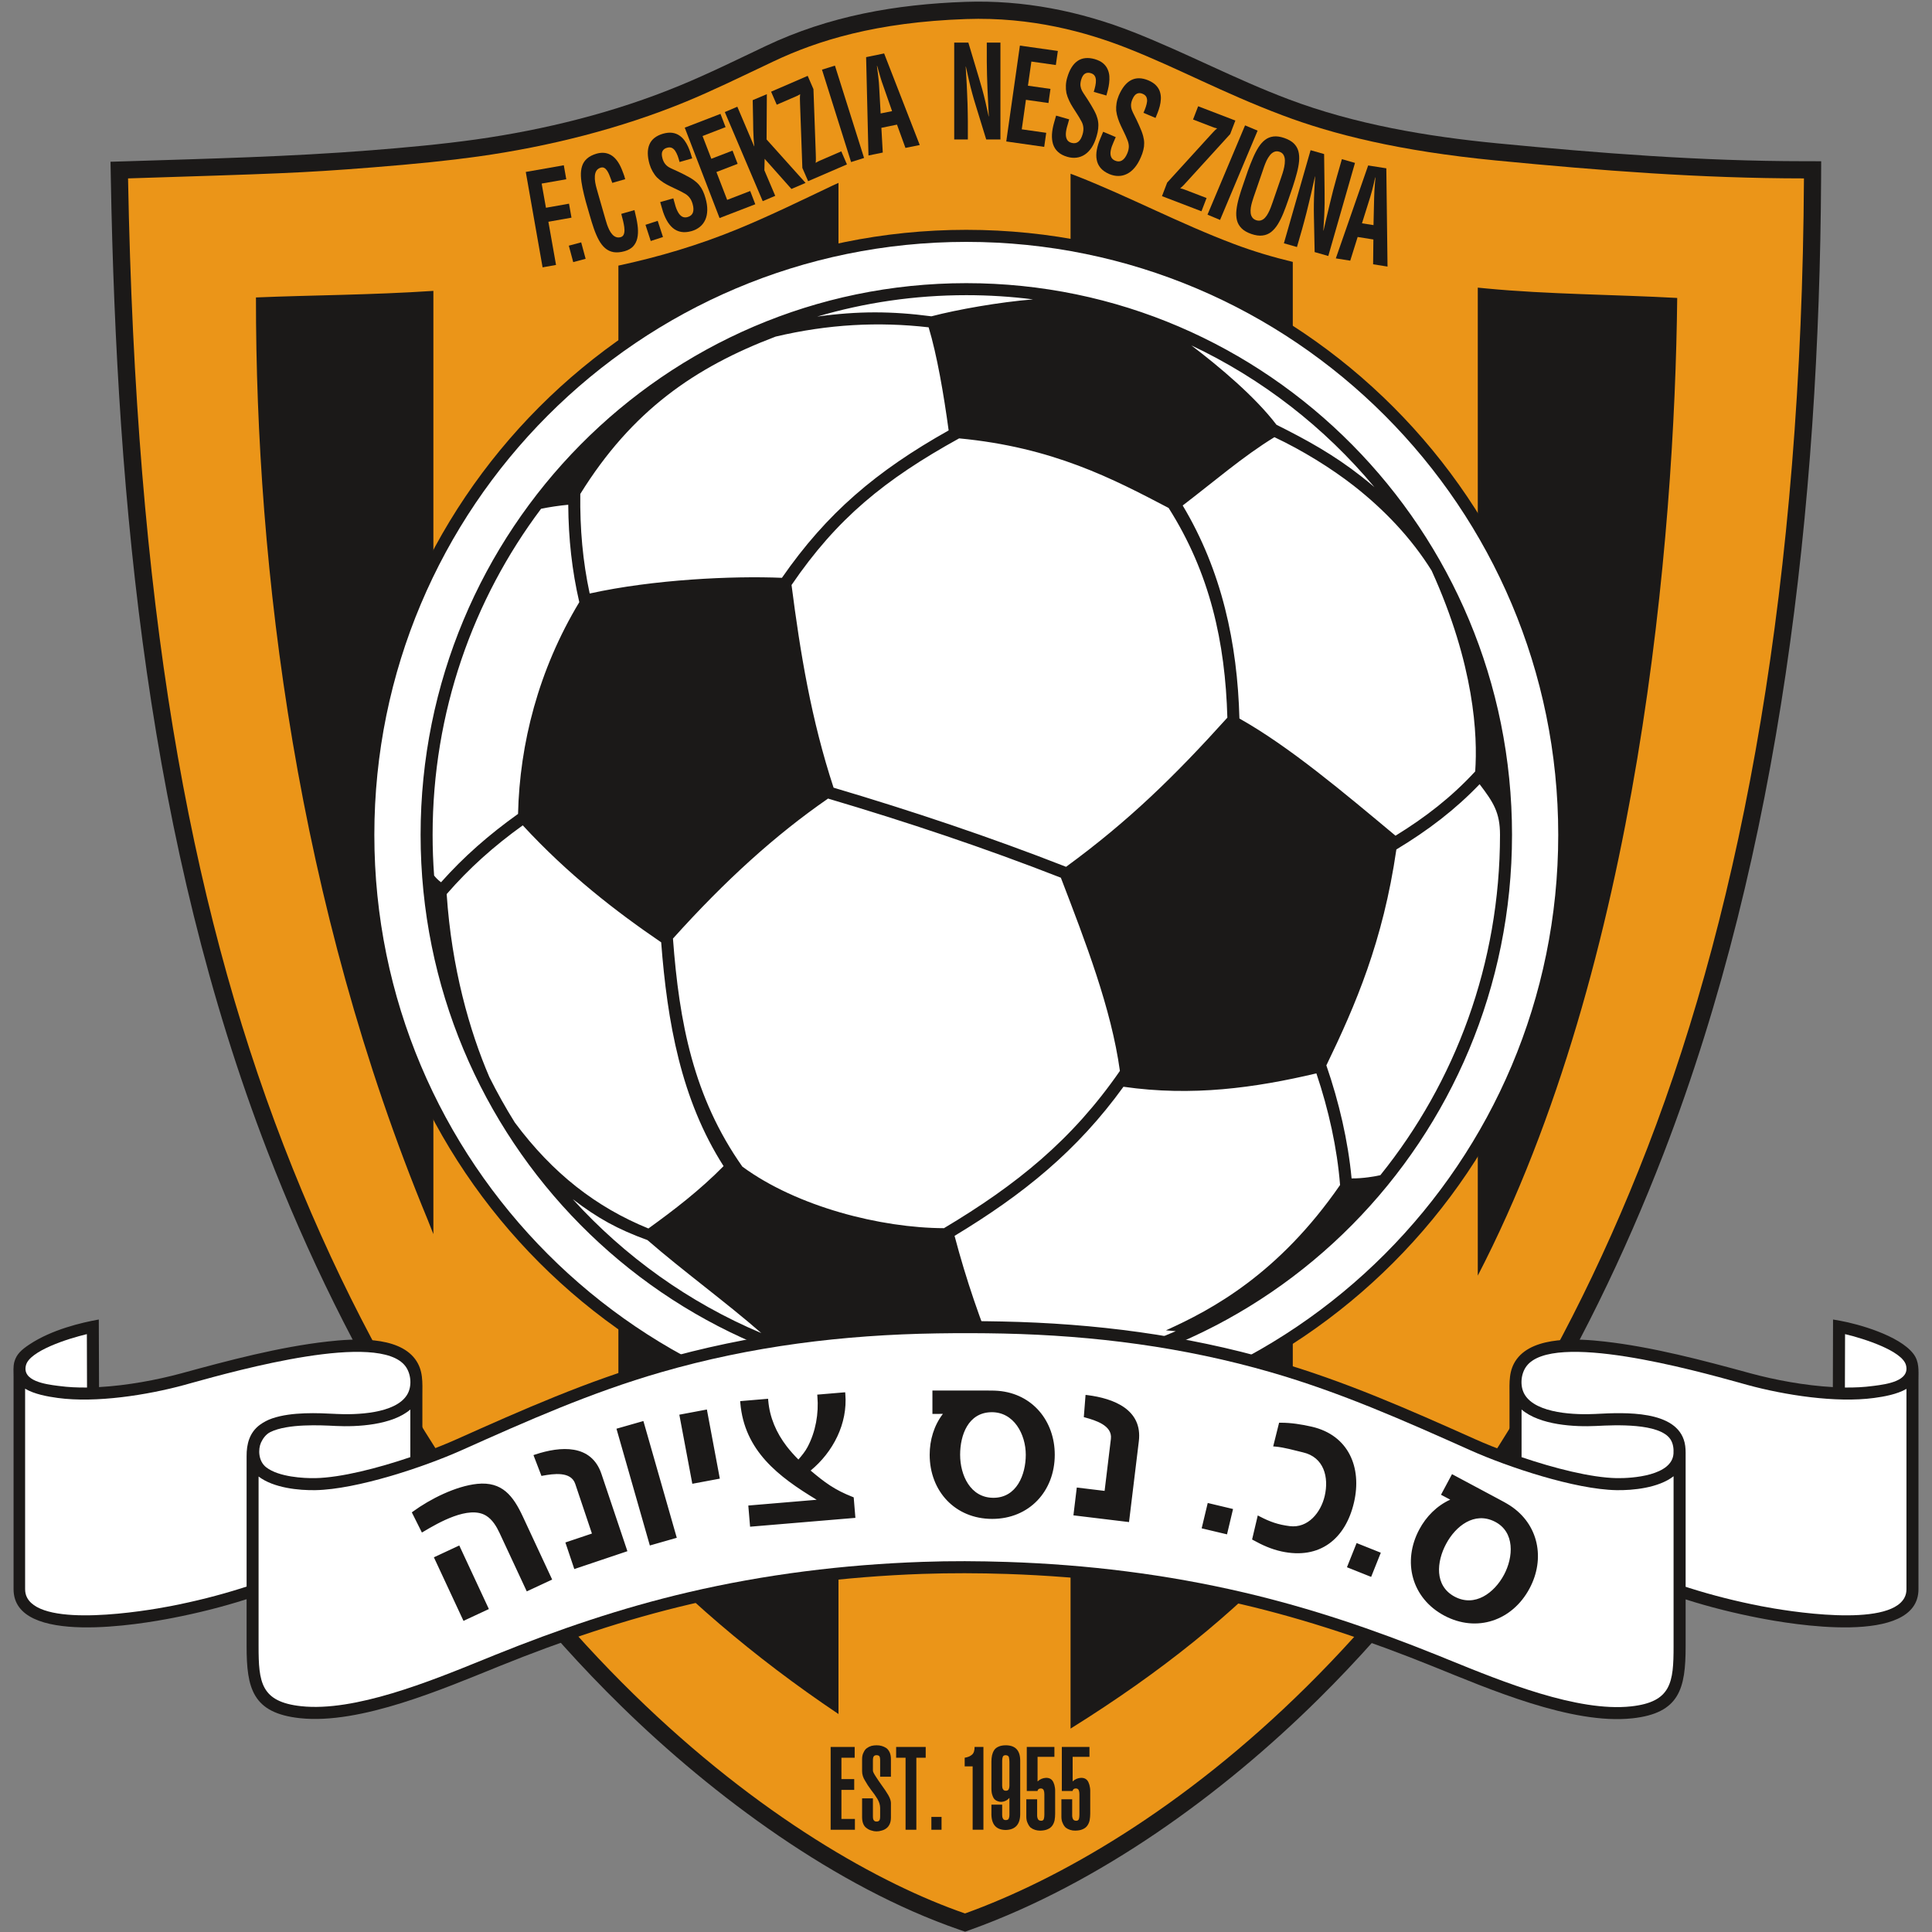 <svg width="50" height="50" viewBox="0 0 50 50" fill="none" xmlns="http://www.w3.org/2000/svg">
<rect x="0" y="0" width="50" height="50" fill="#808080" stroke="none"/>
<g clip-path="url(#clip0_5445_135)">
<path fill-rule="evenodd" clip-rule="evenodd" d="M24.829 49.941C21.638 48.84 18.467 46.492 16.08 44.156C11.983 40.148 8.978 35.123 6.923 29.798C3.849 21.835 3.022 13.096 2.868 4.625L2.86 4.186L3.299 4.173C5.405 4.106 7.495 4.056 9.595 3.89C10.502 3.818 11.411 3.736 12.312 3.61C14.104 3.358 15.915 2.907 17.589 2.216C18.344 1.905 19.084 1.539 19.822 1.189C21.458 0.413 23.186 0.111 24.987 0.048C26.485 -0.004 27.946 0.285 29.337 0.833C30.695 1.368 31.978 2.053 33.351 2.57C35.07 3.218 36.935 3.534 38.758 3.71C41.397 3.965 44.032 4.171 46.685 4.172L47.132 4.173L47.13 4.62C47.084 13.013 46.093 21.982 43.051 29.862C41.038 35.078 38.123 40.01 34.133 43.96C31.628 46.44 28.465 48.735 25.125 49.939L24.977 49.992L24.829 49.941Z" fill="#1B1918"/>
<path fill-rule="evenodd" clip-rule="evenodd" d="M3.314 4.617C7.12 4.496 7.767 4.481 9.631 4.333C10.757 4.244 11.625 4.155 12.375 4.05C14.196 3.795 16.058 3.33 17.76 2.628C18.433 2.35 19.088 2.03 20.014 1.591C21.154 1.05 22.677 0.573 25.004 0.493C26.699 0.434 28.125 0.834 29.174 1.247C30.501 1.77 31.636 2.399 33.195 2.986C34.487 3.473 36.199 3.909 38.716 4.153C41.442 4.417 44.016 4.616 46.686 4.617C46.629 14.998 45.112 23.292 42.637 29.702C37.808 42.211 29.845 47.765 24.975 49.52C20.642 48.026 12.299 42.489 7.339 29.638C4.865 23.227 3.514 15.558 3.314 4.617ZM27.706 4.496V44.736C30.087 43.251 31.92 41.758 33.457 40.106V6.778C32.941 6.654 32.434 6.503 31.941 6.317C30.542 5.791 29.245 5.1 27.87 4.558C27.815 4.537 27.761 4.516 27.706 4.496ZM21.7 44.359V4.733C21.646 4.756 21.593 4.781 21.54 4.806C20.738 5.187 19.938 5.579 19.117 5.918C18.067 6.351 17.047 6.649 16.004 6.874V39.493C17.589 41.237 19.48 42.869 21.7 44.359ZM38.245 7.444V33.013C42.437 24.915 43.339 13.871 43.406 7.711C41.846 7.624 40.034 7.617 38.474 7.466L38.245 7.444ZM11.216 31.939V7.528C9.595 7.636 8.039 7.638 6.624 7.698C6.62 14.73 7.678 23.377 11.067 31.563C11.115 31.688 11.165 31.814 11.216 31.939Z" fill="#EB9518"/>
<path fill-rule="evenodd" clip-rule="evenodd" d="M25.008 5.948C33.64 5.948 40.639 12.958 40.639 21.605C40.639 30.251 33.64 37.261 25.008 37.261C16.375 37.261 9.377 30.251 9.377 21.605C9.377 12.958 16.375 5.948 25.008 5.948Z" fill="#1B1918"/>
<path fill-rule="evenodd" clip-rule="evenodd" d="M25.008 6.26C33.468 6.26 40.327 13.13 40.327 21.605C40.327 30.079 33.468 36.949 25.008 36.949C16.547 36.949 9.688 30.079 9.688 21.605C9.688 13.13 16.547 6.26 25.008 6.26Z" fill="white"/>
<path fill-rule="evenodd" clip-rule="evenodd" d="M25.008 7.328C32.807 7.328 39.131 13.721 39.131 21.604C39.131 29.487 32.807 35.88 25.008 35.88C17.209 35.88 10.885 29.487 10.885 21.604C10.885 13.721 17.209 7.328 25.008 7.328ZM33.035 10.993C32.48 10.264 31.561 9.493 30.832 8.939C32.666 9.803 34.28 11.061 35.569 12.606C35.458 12.512 35.345 12.419 35.23 12.329C34.515 11.769 33.836 11.393 33.035 10.993ZM26.736 7.748C25.869 7.817 24.778 8.01 24.105 8.186C23.076 8.051 22.209 8.047 21.149 8.193C22.374 7.833 23.668 7.639 25.008 7.639C25.593 7.639 26.17 7.676 26.736 7.748ZM38.292 20.295C37.661 20.954 36.956 21.491 36.138 21.984C35.792 24.364 35.081 26.012 34.326 27.572C34.655 28.525 34.887 29.523 34.979 30.497C35.271 30.501 35.586 30.445 35.723 30.414C37.659 28.011 38.82 24.944 38.82 21.604C38.82 21.027 38.648 20.762 38.292 20.295ZM30.429 34.451L30.174 34.429C31.362 33.895 33.09 32.971 34.681 30.668C34.605 29.711 34.386 28.724 34.068 27.779C32.481 28.154 30.85 28.381 29.075 28.125C27.875 29.785 26.481 30.911 24.704 31.984C25.008 33.135 25.372 34.184 25.797 35.218C24.047 35.077 22.165 34.914 20.395 34.769C21.838 35.286 23.39 35.569 25.008 35.569C26.932 35.569 28.765 35.17 30.429 34.451ZM19.704 34.501C18.79 33.702 17.671 32.889 16.757 32.094C15.979 31.81 15.474 31.531 14.822 31.034C16.17 32.521 17.833 33.713 19.704 34.501ZM11.235 22.66C11.284 22.721 11.342 22.781 11.414 22.833C11.998 22.177 12.646 21.607 13.407 21.064C13.449 19.251 13.934 17.339 14.992 15.584C14.802 14.763 14.713 13.944 14.706 13.063C14.491 13.082 14.213 13.123 14.003 13.167C12.242 15.511 11.196 18.434 11.196 21.604C11.196 21.959 11.209 22.311 11.235 22.66ZM15.018 12.783C16.353 10.631 17.979 9.505 20.074 8.711C21.436 8.389 22.739 8.323 24.033 8.471C24.249 9.186 24.424 10.204 24.551 11.139C22.676 12.192 21.396 13.281 20.236 14.954C18.965 14.9 16.912 14.995 15.261 15.36C15.082 14.527 15.007 13.691 15.018 12.783ZM13.529 21.36C14.703 22.632 15.937 23.587 17.111 24.387C17.27 26.452 17.622 28.451 18.726 30.179C18.111 30.804 17.439 31.318 16.781 31.793C15.433 31.244 14.306 30.372 13.323 29.05C13.086 28.671 12.867 28.279 12.665 27.875C12.152 26.684 11.687 25.052 11.56 23.139C12.136 22.475 12.775 21.902 13.529 21.36ZM36.116 21.628C34.773 20.508 33.368 19.321 32.076 18.595C32.025 16.649 31.62 14.771 30.608 13.082C31.415 12.466 32.176 11.806 32.982 11.314C33.696 11.65 34.45 12.114 35.038 12.574C35.825 13.191 36.524 13.923 37.05 14.767C38.159 17.21 38.244 19.036 38.178 19.964C37.561 20.634 36.884 21.155 36.116 21.628ZM24.822 11.345C27.251 11.575 28.804 12.392 30.244 13.146C31.312 14.83 31.709 16.616 31.764 18.573C30.397 20.089 29.211 21.248 27.59 22.433C25.616 21.661 23.607 20.988 21.573 20.385C20.995 18.626 20.71 16.895 20.485 15.14C21.657 13.422 22.891 12.412 24.822 11.345ZM24.43 31.785C22.797 31.78 20.627 31.232 19.212 30.192C17.945 28.392 17.578 26.463 17.416 24.29C18.774 22.779 20.073 21.605 21.43 20.667C23.466 21.27 25.478 21.942 27.455 22.715C28.091 24.373 28.761 26.102 28.983 27.715C27.747 29.503 26.305 30.666 24.43 31.785Z" fill="#1B1918"/>
<path fill-rule="evenodd" clip-rule="evenodd" d="M39.066 36.114V37.603C38.736 37.483 38.432 37.361 38.183 37.249C36.455 36.477 34.806 35.744 32.98 35.216C30.672 34.548 28.324 34.249 25.932 34.2C25.372 34.188 24.808 34.188 24.247 34.196C21.792 34.234 19.384 34.531 17.017 35.216C15.19 35.744 13.541 36.477 11.814 37.249C11.565 37.361 11.261 37.483 10.931 37.603V36.114C10.931 35.779 10.96 35.463 10.741 35.17C10.288 34.567 9.139 34.644 8.482 34.718C7.227 34.858 5.903 35.211 4.685 35.544C4.072 35.71 3.294 35.858 2.563 35.898L2.557 34.149C2.117 34.227 1.343 34.407 0.759 34.796C0.558 34.93 0.425 35.047 0.371 35.246C0.338 35.37 0.351 35.5 0.351 35.628V41.128C0.351 42.612 3.665 42.029 4.471 41.872C5.105 41.749 5.74 41.591 6.356 41.395L6.382 41.387V42.603C6.382 43.697 6.537 44.333 7.759 44.466C9.328 44.637 11.486 43.7 12.927 43.119C14.55 42.464 16.169 41.913 17.875 41.514C19.851 41.051 21.857 40.803 23.88 40.732C24.591 40.708 25.339 40.71 26.063 40.734C28.107 40.802 30.134 41.051 32.131 41.518C33.837 41.917 35.455 42.469 37.078 43.123C38.52 43.705 40.677 44.641 42.246 44.47C43.468 44.337 43.624 43.701 43.624 42.607V41.392L43.633 41.395C44.249 41.591 44.884 41.749 45.518 41.872C46.324 42.029 49.65 42.612 49.65 41.128V35.718C49.65 35.468 49.676 35.24 49.515 35.032C49.147 34.559 48.086 34.264 47.622 34.181L47.439 34.149L47.434 35.898C46.703 35.858 45.925 35.71 45.312 35.544C44.094 35.211 42.77 34.858 41.515 34.718C40.857 34.644 39.709 34.567 39.256 35.17C39.039 35.46 39.066 35.779 39.066 36.114Z" fill="#1B1918"/>
<path d="M43.312 38.205V42.607C43.312 43.542 43.255 44.047 42.212 44.161C40.826 44.312 38.876 43.518 37.504 42.96C37.397 42.917 37.293 42.875 37.194 42.834C35.556 42.174 33.923 41.618 32.201 41.215C30.183 40.742 28.134 40.491 26.067 40.423C25.337 40.399 24.606 40.395 23.874 40.421C21.829 40.492 19.8 40.743 17.803 41.21C16.081 41.613 14.448 42.17 12.811 42.83C12.711 42.87 12.608 42.912 12.501 42.956L12.5 42.956C11.128 43.514 9.178 44.307 7.792 44.156C6.75 44.043 6.692 43.537 6.692 42.603V38.212C7.083 38.511 7.743 38.573 8.163 38.565C9.236 38.545 10.964 37.97 11.941 37.534C13.654 36.768 15.291 36.039 17.103 35.515C19.443 34.838 21.825 34.545 24.253 34.508C24.823 34.499 25.398 34.5 25.968 34.512C28.318 34.564 30.625 34.859 32.893 35.515C34.705 36.039 36.342 36.768 38.055 37.534C39.032 37.97 40.759 38.545 41.833 38.565C42.255 38.573 42.923 38.509 43.312 38.205Z" fill="white"/>
<path d="M49.326 35.328C49.226 34.96 48.248 34.645 47.75 34.527L47.746 35.909C47.997 35.912 48.239 35.9 48.461 35.87L48.511 35.864C48.818 35.824 49.438 35.742 49.326 35.328Z" fill="white"/>
<path d="M10.492 35.357C9.808 34.446 6.16 35.458 4.957 35.791C4.884 35.812 4.821 35.829 4.767 35.844C3.808 36.105 2.483 36.313 1.495 36.179C1.234 36.143 0.893 36.084 0.65 35.939V41.128C0.65 41.207 0.666 41.283 0.704 41.352C1.125 42.129 3.73 41.699 4.411 41.567C5.034 41.446 5.657 41.291 6.262 41.099L6.382 41.06V37.69C6.379 37.37 6.459 37.07 6.726 36.874C6.825 36.803 6.921 36.75 7.048 36.707C7.555 36.535 8.237 36.569 8.673 36.591L8.706 36.593C9.183 36.617 10.245 36.598 10.542 36.085C10.667 35.87 10.639 35.553 10.492 35.357Z" fill="white"/>
<path d="M10.619 37.711V36.478C10.145 36.885 9.242 36.931 8.69 36.904L8.671 36.903C8.298 36.884 7.451 36.841 6.999 37.06C6.882 37.118 6.804 37.228 6.755 37.333C6.678 37.503 6.681 37.813 6.891 37.975C7.216 38.225 7.856 38.259 8.158 38.254C8.827 38.241 9.778 37.996 10.619 37.711Z" fill="white"/>
<path d="M45.041 35.791C43.837 35.458 40.189 34.446 39.505 35.357C39.358 35.553 39.33 35.87 39.455 36.085C39.752 36.598 40.815 36.617 41.291 36.593L41.325 36.591C42.035 36.555 43.395 36.487 43.597 37.332C43.626 37.449 43.625 37.57 43.624 37.69L43.624 37.749V41.066L43.727 41.099C44.332 41.291 44.955 41.446 45.577 41.567C46.258 41.699 48.864 42.129 49.285 41.352C49.323 41.283 49.339 41.207 49.339 41.128V35.944C49.096 36.085 48.761 36.144 48.502 36.179C47.514 36.313 46.189 36.105 45.23 35.844C45.177 35.829 45.114 35.812 45.043 35.792L45.041 35.791Z" fill="white"/>
<path d="M39.378 37.711V36.478C39.852 36.885 40.755 36.931 41.306 36.904L41.328 36.903C41.786 36.88 42.945 36.822 43.23 37.248C43.302 37.358 43.318 37.49 43.31 37.618C43.273 38.189 42.246 38.261 41.839 38.254C41.17 38.241 40.218 37.996 39.378 37.711Z" fill="white"/>
<path d="M0.673 35.328C0.772 34.96 1.75 34.645 2.248 34.527L2.252 35.909C2.001 35.912 1.76 35.9 1.537 35.87C1.522 35.868 1.505 35.866 1.487 35.864C1.18 35.824 0.56 35.742 0.673 35.328Z" fill="white"/>
<path d="M22.311 46.541H22.591V47.007C22.591 47.06 22.599 47.095 22.617 47.112C22.632 47.133 22.655 47.143 22.686 47.141C22.716 47.143 22.74 47.133 22.757 47.112C22.771 47.095 22.778 47.06 22.778 47.007V46.782C22.776 46.708 22.752 46.631 22.706 46.553C22.661 46.479 22.608 46.404 22.545 46.325C22.486 46.247 22.434 46.167 22.389 46.087C22.337 46.007 22.311 45.923 22.311 45.837V45.53C22.311 45.457 22.324 45.398 22.35 45.352C22.371 45.304 22.4 45.266 22.436 45.24C22.471 45.215 22.511 45.196 22.555 45.183C22.598 45.173 22.64 45.168 22.683 45.168C22.776 45.166 22.861 45.19 22.938 45.24C22.974 45.266 23.002 45.304 23.025 45.352C23.046 45.398 23.057 45.457 23.057 45.53V45.981H22.778V45.556C22.778 45.504 22.771 45.469 22.757 45.449C22.74 45.433 22.716 45.424 22.686 45.424C22.655 45.424 22.632 45.433 22.617 45.449C22.599 45.469 22.591 45.504 22.591 45.556V45.823C22.591 45.84 22.598 45.862 22.613 45.889C22.628 45.916 22.645 45.947 22.668 45.981C22.713 46.052 22.766 46.129 22.826 46.213C22.887 46.296 22.94 46.375 22.985 46.451C23.032 46.532 23.055 46.6 23.057 46.656V47.035C23.057 47.103 23.046 47.161 23.025 47.207C23.002 47.255 22.974 47.292 22.938 47.317C22.903 47.344 22.864 47.363 22.82 47.374C22.775 47.389 22.73 47.396 22.683 47.396C22.64 47.396 22.598 47.389 22.555 47.374C22.511 47.363 22.471 47.344 22.436 47.317C22.355 47.265 22.313 47.171 22.311 47.035V46.541Z" fill="#1B1918"/>
<path d="M22.125 47.074V47.354H21.497V45.211H22.119V45.49H21.776V46.043H22.107V46.322H21.776V47.074H22.125Z" fill="#1B1918"/>
<path d="M23.192 45.211V45.49H23.436V47.354H23.715V45.49H23.957V45.211H23.192Z" fill="#1B1918"/>
<path d="M24.367 47.354H24.104V47.022H24.367V47.354Z" fill="#1B1918"/>
<path d="M24.966 45.713H25.172V47.354H25.451V45.211L25.222 45.21C25.224 45.305 25.201 45.372 25.154 45.412C25.107 45.452 25.045 45.478 24.966 45.49V45.713Z" fill="#1B1918"/>
<path fill-rule="evenodd" clip-rule="evenodd" d="M25.685 46.466C25.667 46.422 25.658 46.364 25.658 46.292V45.59C25.658 45.532 25.663 45.478 25.674 45.427C25.685 45.379 25.703 45.334 25.728 45.295C25.755 45.254 25.793 45.223 25.844 45.202C25.894 45.179 25.957 45.168 26.034 45.168C26.28 45.17 26.403 45.303 26.403 45.566V46.929C26.407 47.211 26.281 47.354 26.026 47.36C25.773 47.356 25.65 47.209 25.658 46.917V46.704H25.936V46.969C25.935 47.005 25.941 47.036 25.955 47.061C25.966 47.09 25.99 47.104 26.029 47.104C26.071 47.104 26.098 47.09 26.108 47.061C26.119 47.036 26.124 47.005 26.124 46.969V46.529C26.065 46.594 25.994 46.629 25.909 46.632C25.881 46.632 25.853 46.626 25.823 46.616C25.794 46.608 25.767 46.592 25.743 46.569C25.718 46.545 25.7 46.511 25.685 46.466ZM25.952 45.467C25.942 45.495 25.936 45.527 25.936 45.564V46.217C25.936 46.254 25.943 46.283 25.957 46.304C25.97 46.331 25.996 46.344 26.034 46.344C26.071 46.344 26.095 46.33 26.108 46.301C26.119 46.276 26.124 46.248 26.124 46.217V45.605C26.124 45.559 26.12 45.517 26.111 45.478C26.102 45.444 26.073 45.426 26.023 45.424C25.985 45.426 25.961 45.44 25.952 45.467Z" fill="#1B1918"/>
<path d="M26.561 46.565V47.014C26.561 47.082 26.573 47.139 26.597 47.185C26.616 47.231 26.642 47.269 26.674 47.3C26.744 47.351 26.827 47.377 26.922 47.377C27.001 47.375 27.066 47.363 27.116 47.339C27.167 47.317 27.206 47.286 27.234 47.246C27.263 47.205 27.282 47.159 27.293 47.107C27.302 47.055 27.307 46.999 27.307 46.938V46.338C27.307 46.311 27.305 46.286 27.301 46.263C27.294 46.212 27.282 46.169 27.265 46.133C27.248 46.093 27.225 46.063 27.194 46.042C27.162 46.021 27.122 46.01 27.072 46.01C26.989 46.014 26.916 46.044 26.852 46.103V45.467H27.288V45.211H26.573V46.351H26.85C26.859 46.307 26.888 46.285 26.936 46.285C26.972 46.285 26.997 46.3 27.01 46.328C27.022 46.355 27.028 46.389 27.028 46.43V46.966C27.028 47.006 27.024 47.041 27.015 47.072C27.006 47.105 26.983 47.121 26.947 47.121C26.902 47.121 26.872 47.105 26.859 47.072C26.845 47.041 26.839 47.006 26.841 46.966V46.565H26.561Z" fill="#1B1918"/>
<path d="M27.469 47.014V46.565H27.748V46.966C27.746 47.006 27.752 47.041 27.766 47.072C27.779 47.105 27.809 47.121 27.854 47.121C27.89 47.121 27.913 47.105 27.923 47.072C27.931 47.041 27.935 47.006 27.935 46.966V46.43C27.935 46.389 27.929 46.355 27.917 46.328C27.904 46.3 27.879 46.285 27.843 46.285C27.795 46.285 27.767 46.307 27.757 46.351H27.48V45.211H28.195V45.467H27.76V46.103C27.823 46.044 27.896 46.014 27.979 46.01C28.029 46.01 28.07 46.021 28.101 46.042C28.132 46.063 28.156 46.093 28.172 46.133C28.189 46.169 28.201 46.212 28.208 46.263C28.212 46.286 28.215 46.311 28.215 46.338V46.938C28.215 46.999 28.209 47.055 28.2 47.107C28.189 47.159 28.17 47.205 28.141 47.246C28.113 47.286 28.074 47.317 28.023 47.339C27.973 47.363 27.909 47.375 27.829 47.377C27.734 47.377 27.651 47.351 27.582 47.3C27.549 47.269 27.523 47.231 27.504 47.185C27.48 47.139 27.469 47.082 27.469 47.014Z" fill="#1B1918"/>
<path d="M25.544 1.943C25.54 1.824 25.538 1.709 25.538 1.597V1.103H25.891V3.609H25.523L25.249 2.718C25.218 2.62 25.189 2.519 25.161 2.416C25.133 2.313 25.106 2.205 25.079 2.09C25.052 1.977 25.025 1.855 24.997 1.724H24.992L24.996 1.788L24.996 1.789C24.999 1.839 25.003 1.891 25.005 1.945C25.01 2.023 25.015 2.103 25.019 2.186C25.023 2.269 25.027 2.353 25.03 2.438C25.032 2.491 25.034 2.544 25.036 2.596L25.04 2.687C25.042 2.768 25.044 2.847 25.045 2.923C25.047 2.999 25.048 3.071 25.048 3.138V3.609H24.695V1.103H25.061L25.335 2.017C25.365 2.114 25.393 2.213 25.421 2.314C25.449 2.415 25.476 2.523 25.503 2.638C25.53 2.752 25.558 2.877 25.586 3.012H25.591C25.585 2.897 25.579 2.781 25.573 2.661C25.567 2.542 25.561 2.422 25.556 2.301C25.551 2.181 25.547 2.061 25.544 1.943Z" fill="#1B1918"/>
<path fill-rule="evenodd" clip-rule="evenodd" d="M22.846 3.948L22.81 3.308L23.214 3.225L23.433 3.828L23.803 3.753L22.881 1.383L22.415 1.479L22.476 4.024L22.846 3.948ZM22.751 2.218C22.748 2.159 22.743 2.101 22.736 2.044L22.734 2.025C22.729 1.974 22.723 1.922 22.716 1.871C22.712 1.842 22.708 1.814 22.704 1.786L22.697 1.725L22.695 1.704L22.7 1.703L22.707 1.726C22.712 1.744 22.718 1.763 22.723 1.782C22.731 1.809 22.739 1.837 22.746 1.864C22.762 1.921 22.779 1.977 22.795 2.032C22.811 2.087 22.83 2.142 22.85 2.198L23.087 2.876L22.791 2.936L22.751 2.218Z" fill="#1B1918"/>
<path d="M21.608 1.698L22.362 4.088L22.026 4.194L21.273 1.803L21.608 1.698Z" fill="#1B1918"/>
<path d="M20.914 4.689L21.919 4.255L21.773 3.917L21.23 4.152L21.221 4.156C21.203 4.164 21.186 4.172 21.168 4.18C21.148 4.19 21.128 4.202 21.109 4.215C21.114 4.175 21.117 4.134 21.115 4.094C21.114 4.054 21.113 4.013 21.112 3.974L21.052 2.307L20.903 1.963L19.956 2.373L20.102 2.71L20.587 2.5C20.608 2.491 20.628 2.482 20.649 2.472C20.669 2.462 20.689 2.45 20.708 2.437C20.703 2.478 20.701 2.518 20.702 2.559C20.703 2.599 20.704 2.639 20.705 2.679L20.765 4.346L20.914 4.689Z" fill="#1B1918"/>
<path d="M19.782 4.407L20.063 5.068L19.739 5.206L18.758 2.9L19.082 2.762L19.517 3.786L19.522 3.784C19.514 3.715 19.507 3.645 19.503 3.571C19.498 3.498 19.495 3.425 19.494 3.353C19.492 3.28 19.491 3.21 19.491 3.144L19.48 2.592L19.846 2.437L19.839 3.609L20.848 4.734L20.482 4.89L19.789 4.11L19.782 4.407Z" fill="#1B1918"/>
<path d="M19.547 5.286L19.415 4.943L18.819 5.173L18.541 4.452L19.09 4.24L18.958 3.898L18.409 4.109L18.182 3.52L18.778 3.29L18.646 2.947L17.721 3.304L18.622 5.643L19.547 5.286Z" fill="#1B1918"/>
<path d="M17.871 3.959C17.888 4.012 17.902 4.059 17.914 4.099L17.587 4.193C17.573 4.138 17.557 4.086 17.539 4.036C17.52 3.987 17.499 3.943 17.475 3.907C17.45 3.869 17.421 3.843 17.387 3.827C17.353 3.812 17.313 3.81 17.267 3.823C17.208 3.838 17.168 3.868 17.145 3.912C17.122 3.956 17.122 4.019 17.145 4.101C17.162 4.161 17.186 4.208 17.215 4.244C17.243 4.279 17.276 4.307 17.314 4.329C17.351 4.35 17.392 4.37 17.437 4.389C17.472 4.405 17.512 4.423 17.559 4.445C17.605 4.467 17.653 4.49 17.702 4.515C17.752 4.54 17.799 4.566 17.844 4.591C17.889 4.617 17.928 4.642 17.961 4.666C18.014 4.705 18.059 4.746 18.096 4.791C18.133 4.836 18.164 4.886 18.19 4.941C18.216 4.996 18.239 5.057 18.258 5.127C18.291 5.241 18.306 5.345 18.304 5.439C18.302 5.533 18.285 5.617 18.252 5.689C18.219 5.762 18.173 5.822 18.113 5.871C18.053 5.92 17.981 5.957 17.898 5.981C17.797 6.009 17.706 6.016 17.625 6.001C17.545 5.986 17.473 5.952 17.411 5.899C17.35 5.846 17.296 5.778 17.251 5.695C17.205 5.611 17.167 5.515 17.137 5.407L17.086 5.23L17.425 5.133L17.465 5.274C17.485 5.354 17.51 5.422 17.541 5.479C17.57 5.536 17.607 5.577 17.648 5.603C17.691 5.628 17.739 5.633 17.794 5.618C17.866 5.597 17.912 5.558 17.933 5.5C17.953 5.442 17.951 5.367 17.924 5.275C17.904 5.205 17.875 5.148 17.836 5.103C17.799 5.059 17.753 5.023 17.697 4.996C17.64 4.963 17.581 4.933 17.521 4.905C17.461 4.877 17.401 4.849 17.341 4.82C17.282 4.791 17.224 4.759 17.167 4.723C17.11 4.686 17.055 4.643 17.003 4.593C16.959 4.546 16.921 4.493 16.888 4.434C16.855 4.375 16.829 4.313 16.81 4.249C16.751 4.042 16.75 3.872 16.807 3.739C16.863 3.605 16.982 3.512 17.16 3.46C17.25 3.435 17.329 3.428 17.398 3.437C17.467 3.447 17.528 3.47 17.579 3.505C17.631 3.539 17.676 3.582 17.713 3.633C17.75 3.683 17.781 3.737 17.807 3.794C17.832 3.85 17.854 3.906 17.871 3.959Z" fill="#1B1918"/>
<path d="M16.098 5.612C16.091 5.583 16.084 5.557 16.079 5.535L16.42 5.437L16.436 5.507L16.442 5.532C16.445 5.547 16.448 5.562 16.452 5.577C16.48 5.689 16.498 5.795 16.507 5.894C16.516 5.993 16.511 6.083 16.493 6.165C16.475 6.246 16.44 6.315 16.388 6.373C16.336 6.43 16.263 6.472 16.169 6.5C16.059 6.531 15.962 6.539 15.878 6.525C15.795 6.51 15.723 6.476 15.661 6.422C15.599 6.369 15.545 6.299 15.498 6.213C15.451 6.127 15.409 6.029 15.37 5.918C15.332 5.807 15.294 5.687 15.258 5.558L15.159 5.214C15.126 5.091 15.098 4.973 15.075 4.863C15.052 4.753 15.038 4.651 15.034 4.556C15.03 4.461 15.04 4.376 15.064 4.3C15.088 4.224 15.13 4.159 15.192 4.104C15.253 4.049 15.338 4.006 15.445 3.975C15.598 3.934 15.73 3.954 15.843 4.033C15.957 4.113 16.048 4.254 16.12 4.456L16.126 4.471C16.135 4.496 16.144 4.521 16.153 4.545C16.163 4.576 16.172 4.606 16.18 4.637L15.846 4.733C15.834 4.702 15.822 4.668 15.808 4.629C15.795 4.591 15.78 4.553 15.764 4.515C15.748 4.477 15.729 4.442 15.709 4.413C15.688 4.383 15.665 4.36 15.639 4.346C15.613 4.331 15.583 4.329 15.549 4.338C15.497 4.353 15.459 4.381 15.435 4.419C15.411 4.458 15.398 4.503 15.395 4.555C15.391 4.607 15.394 4.661 15.404 4.718C15.414 4.775 15.426 4.829 15.441 4.88C15.455 4.932 15.468 4.977 15.479 5.015L15.671 5.683C15.682 5.724 15.696 5.767 15.711 5.813C15.727 5.859 15.746 5.904 15.767 5.948C15.789 5.992 15.814 6.03 15.843 6.063C15.871 6.096 15.904 6.12 15.941 6.134C15.977 6.148 16.019 6.15 16.065 6.137C16.102 6.125 16.128 6.103 16.142 6.068C16.156 6.035 16.163 5.994 16.161 5.947C16.16 5.899 16.154 5.85 16.143 5.799C16.133 5.748 16.122 5.699 16.109 5.653L16.098 5.612Z" fill="#1B1918"/>
<path d="M14.39 6.857L14.192 5.739L14.79 5.633L14.726 5.271L14.129 5.377L14.018 4.751L14.655 4.639L14.591 4.277L13.607 4.45L14.042 6.919L14.39 6.857Z" fill="#1B1918"/>
<path d="M15.156 6.698L15.041 6.272L14.721 6.358L14.835 6.784L15.156 6.698Z" fill="#1B1918"/>
<path d="M17.158 6.134L17.021 5.715L16.705 5.818L16.841 6.237L17.158 6.134Z" fill="#1B1918"/>
<path d="M27.024 3.801L27.076 3.437L26.443 3.347L26.551 2.583L27.134 2.666L27.186 2.301L26.603 2.218L26.692 1.593L27.325 1.683L27.377 1.319L26.395 1.18L26.042 3.661L27.024 3.801Z" fill="#1B1918"/>
<path d="M28.671 2.33C28.657 2.384 28.645 2.431 28.633 2.472L28.306 2.378C28.323 2.324 28.337 2.271 28.348 2.219C28.359 2.168 28.364 2.12 28.362 2.076C28.361 2.031 28.35 1.993 28.33 1.962C28.309 1.93 28.277 1.908 28.231 1.894C28.173 1.876 28.123 1.88 28.08 1.906C28.037 1.931 28.004 1.984 27.98 2.065C27.963 2.126 27.957 2.178 27.963 2.224C27.969 2.269 27.982 2.31 28.002 2.348C28.023 2.386 28.047 2.425 28.075 2.465C28.096 2.496 28.121 2.534 28.149 2.577C28.177 2.62 28.204 2.665 28.233 2.712C28.262 2.76 28.288 2.806 28.313 2.852C28.338 2.898 28.357 2.94 28.373 2.978C28.396 3.039 28.413 3.097 28.42 3.155C28.428 3.212 28.428 3.272 28.421 3.332C28.414 3.392 28.401 3.457 28.38 3.526C28.347 3.64 28.305 3.736 28.254 3.815C28.202 3.893 28.143 3.955 28.077 3.999C28.011 4.043 27.939 4.07 27.862 4.08C27.786 4.09 27.706 4.083 27.623 4.059C27.522 4.03 27.441 3.987 27.381 3.931C27.32 3.876 27.278 3.809 27.253 3.731C27.229 3.654 27.22 3.568 27.225 3.473C27.231 3.378 27.25 3.277 27.281 3.169L27.332 2.992L27.67 3.089L27.63 3.231C27.605 3.308 27.59 3.379 27.585 3.444C27.58 3.508 27.589 3.562 27.611 3.606C27.633 3.65 27.672 3.68 27.727 3.696C27.798 3.716 27.858 3.707 27.906 3.669C27.955 3.631 27.992 3.566 28.018 3.474C28.038 3.404 28.044 3.34 28.035 3.282C28.027 3.224 28.007 3.169 27.974 3.117C27.943 3.059 27.909 3.002 27.873 2.947C27.837 2.892 27.801 2.836 27.766 2.78C27.73 2.724 27.698 2.666 27.669 2.604C27.64 2.543 27.616 2.478 27.599 2.408C27.587 2.345 27.582 2.279 27.585 2.212C27.588 2.144 27.599 2.078 27.618 2.014C27.677 1.807 27.766 1.662 27.885 1.579C28.004 1.496 28.154 1.48 28.332 1.53C28.422 1.557 28.493 1.592 28.547 1.637C28.6 1.682 28.639 1.733 28.664 1.79C28.69 1.847 28.705 1.907 28.71 1.969C28.714 2.032 28.712 2.094 28.704 2.156C28.696 2.217 28.685 2.276 28.671 2.33Z" fill="#1B1918"/>
<path d="M29.905 3.052C29.922 3.013 29.94 2.968 29.96 2.916C29.981 2.864 29.999 2.807 30.015 2.747C30.03 2.687 30.04 2.626 30.043 2.563C30.046 2.5 30.038 2.439 30.02 2.379C30.002 2.32 29.969 2.264 29.921 2.213C29.874 2.162 29.807 2.118 29.722 2.081C29.55 2.009 29.401 2.007 29.271 2.075C29.143 2.143 29.038 2.276 28.953 2.474C28.927 2.536 28.908 2.6 28.897 2.667C28.886 2.733 28.883 2.799 28.887 2.863C28.896 2.934 28.911 3.002 28.933 3.066C28.954 3.131 28.979 3.192 29.007 3.252C29.035 3.313 29.064 3.372 29.093 3.431C29.122 3.49 29.149 3.551 29.173 3.612C29.198 3.668 29.212 3.726 29.214 3.783C29.215 3.842 29.202 3.905 29.173 3.972C29.136 4.06 29.091 4.12 29.038 4.152C28.986 4.184 28.925 4.186 28.857 4.157C28.804 4.134 28.77 4.1 28.753 4.053C28.736 4.007 28.734 3.953 28.747 3.889C28.759 3.826 28.783 3.757 28.817 3.683L28.875 3.548L28.55 3.41L28.479 3.579C28.434 3.683 28.404 3.781 28.386 3.875C28.369 3.968 28.367 4.055 28.383 4.134C28.397 4.214 28.431 4.286 28.484 4.348C28.537 4.411 28.612 4.463 28.709 4.505C28.789 4.538 28.867 4.555 28.945 4.554C29.022 4.554 29.096 4.536 29.167 4.5C29.238 4.465 29.305 4.411 29.365 4.339C29.426 4.267 29.48 4.176 29.526 4.067C29.555 4.002 29.576 3.939 29.59 3.88C29.605 3.821 29.612 3.762 29.611 3.705C29.611 3.646 29.602 3.586 29.585 3.523C29.575 3.483 29.56 3.439 29.542 3.391C29.522 3.342 29.502 3.293 29.479 3.242C29.457 3.191 29.434 3.143 29.412 3.097C29.39 3.051 29.37 3.011 29.352 2.977C29.33 2.934 29.31 2.893 29.295 2.853C29.279 2.812 29.271 2.769 29.271 2.724C29.271 2.679 29.282 2.627 29.307 2.569C29.34 2.492 29.38 2.443 29.426 2.423C29.471 2.403 29.522 2.405 29.576 2.43C29.62 2.449 29.65 2.476 29.667 2.509C29.683 2.543 29.69 2.582 29.686 2.626C29.681 2.67 29.67 2.717 29.653 2.767C29.636 2.817 29.616 2.868 29.593 2.92L29.905 3.052Z" fill="#1B1918"/>
<path d="M31.094 5.468L30.072 5.076L30.206 4.726L31.329 3.493C31.356 3.463 31.384 3.434 31.411 3.405C31.438 3.375 31.468 3.347 31.5 3.322C31.477 3.318 31.455 3.313 31.433 3.306C31.412 3.298 31.391 3.291 31.37 3.283L30.876 3.093L31.008 2.75L31.971 3.12L31.837 3.47L30.714 4.703C30.687 4.732 30.66 4.761 30.633 4.791C30.605 4.82 30.575 4.848 30.543 4.873C30.566 4.877 30.588 4.883 30.61 4.89C30.631 4.897 30.652 4.905 30.674 4.913L31.226 5.125L31.094 5.468Z" fill="#1B1918"/>
<path d="M31.575 5.692L32.547 3.381L32.222 3.245L31.25 5.555L31.575 5.692Z" fill="#1B1918"/>
<path fill-rule="evenodd" clip-rule="evenodd" d="M32.063 5.12C32.095 5.007 32.133 4.888 32.178 4.761L32.294 4.423C32.338 4.303 32.382 4.191 32.427 4.087C32.471 3.983 32.519 3.892 32.569 3.812C32.62 3.732 32.677 3.668 32.74 3.62C32.803 3.571 32.876 3.542 32.958 3.532C33.04 3.522 33.133 3.536 33.239 3.572C33.345 3.609 33.427 3.656 33.486 3.714C33.544 3.772 33.583 3.839 33.603 3.917C33.623 3.994 33.628 4.079 33.62 4.174C33.611 4.268 33.592 4.369 33.563 4.478C33.534 4.587 33.5 4.703 33.46 4.824L33.344 5.163C33.301 5.29 33.257 5.407 33.213 5.517C33.169 5.625 33.121 5.721 33.07 5.804C33.019 5.887 32.96 5.954 32.896 6.005C32.831 6.055 32.757 6.085 32.673 6.095C32.59 6.106 32.493 6.092 32.384 6.055C32.276 6.017 32.191 5.969 32.132 5.909C32.072 5.849 32.032 5.78 32.012 5.7C31.993 5.621 31.988 5.532 31.999 5.435C32.01 5.338 32.031 5.233 32.063 5.12ZM32.716 4.31C32.698 4.362 32.683 4.406 32.671 4.443L32.444 5.101C32.43 5.14 32.417 5.183 32.403 5.231C32.389 5.277 32.379 5.325 32.371 5.373C32.364 5.421 32.362 5.467 32.367 5.51C32.371 5.554 32.385 5.592 32.407 5.625C32.429 5.657 32.462 5.682 32.507 5.698C32.555 5.714 32.598 5.715 32.636 5.702C32.674 5.69 32.709 5.667 32.739 5.634C32.77 5.601 32.797 5.561 32.821 5.515C32.845 5.47 32.867 5.422 32.886 5.372C32.905 5.322 32.922 5.274 32.938 5.228L33.147 4.621C33.161 4.583 33.176 4.537 33.193 4.484C33.21 4.432 33.224 4.377 33.236 4.32C33.248 4.263 33.253 4.208 33.253 4.155C33.253 4.102 33.242 4.055 33.221 4.015C33.2 3.975 33.166 3.946 33.117 3.929C33.064 3.911 33.017 3.912 32.976 3.93C32.934 3.948 32.897 3.977 32.865 4.018C32.832 4.059 32.804 4.105 32.779 4.156C32.755 4.209 32.734 4.26 32.716 4.31Z" fill="#1B1918"/>
<path d="M34.592 4.594C34.561 4.702 34.531 4.813 34.501 4.928C34.472 5.043 34.443 5.159 34.415 5.276C34.389 5.381 34.365 5.486 34.34 5.59L34.331 5.627C34.307 5.73 34.284 5.83 34.262 5.928L34.252 5.969L34.248 5.968C34.258 5.83 34.265 5.703 34.271 5.585C34.276 5.468 34.28 5.356 34.281 5.251C34.282 5.146 34.282 5.044 34.28 4.943L34.268 3.987L33.918 3.887L33.227 6.296L33.565 6.393L33.695 5.941C33.714 5.877 33.733 5.807 33.752 5.733C33.772 5.66 33.791 5.584 33.812 5.504L33.871 5.263C33.892 5.18 33.911 5.099 33.93 5.018C33.949 4.936 33.967 4.858 33.983 4.782C34.001 4.706 34.017 4.634 34.032 4.566L34.036 4.567C34.027 4.701 34.019 4.826 34.014 4.942C34.008 5.059 34.004 5.171 34.003 5.278C34.001 5.384 34.002 5.489 34.004 5.593L34.023 6.524L34.376 6.625L35.067 4.216L34.728 4.119L34.592 4.594Z" fill="#1B1918"/>
<path fill-rule="evenodd" clip-rule="evenodd" d="M35.136 6.133L34.944 6.746L34.571 6.687L35.408 4.282L35.878 4.356L35.909 6.899L35.536 6.84L35.543 6.198L35.136 6.133ZM35.511 4.924C35.497 4.98 35.481 5.036 35.463 5.093L35.248 5.779L35.546 5.826L35.563 5.108C35.564 5.049 35.566 4.991 35.57 4.933C35.574 4.876 35.578 4.818 35.582 4.759C35.586 4.731 35.589 4.703 35.59 4.675C35.593 4.649 35.594 4.624 35.596 4.6L35.596 4.593L35.591 4.591C35.584 4.618 35.578 4.644 35.571 4.672C35.565 4.699 35.558 4.727 35.553 4.755C35.541 4.802 35.53 4.849 35.518 4.896C35.516 4.905 35.514 4.915 35.511 4.924Z" fill="#1B1918"/>
<path fill-rule="evenodd" clip-rule="evenodd" d="M15.954 36.975L16.651 36.776L17.515 39.798L16.818 39.997L15.954 36.975ZM17.581 36.612L18.294 36.478L18.629 38.267L17.917 38.4L17.581 36.612ZM11.229 40.303L11.886 39.997L12.652 41.642L11.995 41.948L11.229 40.303ZM10.919 39.662L10.658 39.14L10.688 39.118C11.133 38.793 11.797 38.459 12.352 38.402C12.998 38.337 13.282 38.715 13.532 39.251L14.29 40.879L13.633 41.185L12.928 39.672C12.849 39.503 12.742 39.324 12.579 39.225C12.13 38.952 11.339 39.412 10.96 39.638L10.919 39.662ZM15.319 39.688L14.887 38.402C14.775 38.069 14.315 38.143 14.049 38.19L14.013 38.197L13.806 37.658L13.85 37.643C14.505 37.426 15.304 37.365 15.566 38.147L16.237 40.145L16.118 40.185L14.863 40.607L14.632 39.919L15.319 39.688ZM28.587 38.584L28.75 37.237C28.792 36.888 28.344 36.757 28.085 36.685L28.049 36.675L28.094 36.1L28.14 36.105C28.825 36.191 29.572 36.48 29.473 37.299L29.219 39.391L29.094 39.376L27.78 39.217L27.867 38.497L28.587 38.584ZM20.663 37.773C20.75 37.67 20.835 37.571 20.899 37.449C21.109 37.054 21.192 36.583 21.154 36.138L21.15 36.093L21.873 36.032L21.877 36.077C21.941 36.842 21.561 37.578 20.979 38.058C21.343 38.364 21.595 38.556 22.068 38.741L22.093 38.751L22.096 38.778C22.108 38.931 22.121 39.084 22.134 39.238L22.138 39.282L19.412 39.511L19.366 38.963L21.136 38.814C20.143 38.215 19.264 37.545 19.159 36.305L19.156 36.261L19.878 36.2L19.882 36.245C19.919 36.685 20.092 37.082 20.36 37.431C20.453 37.551 20.555 37.665 20.663 37.773ZM24.402 36.591L24.131 36.592V35.987L25.494 35.987C25.608 35.987 25.722 35.986 25.836 35.995C26.723 36.07 27.297 36.777 27.297 37.649C27.297 38.592 26.636 39.309 25.678 39.309C24.72 39.309 24.06 38.592 24.06 37.649C24.06 37.268 24.171 36.893 24.402 36.591ZM25.648 36.548C25.057 36.562 24.848 37.138 24.848 37.649C24.848 38.176 25.112 38.763 25.71 38.763C26.31 38.763 26.547 38.167 26.547 37.649C26.547 37.123 26.241 36.533 25.648 36.548ZM37.532 38.811L37.293 38.684L37.578 38.151L38.779 38.793C38.88 38.847 38.981 38.9 39.077 38.962C39.823 39.446 39.995 40.343 39.584 41.11C39.14 41.941 38.219 42.262 37.374 41.81C36.532 41.359 36.287 40.412 36.731 39.582C36.91 39.247 37.185 38.969 37.532 38.811ZM38.684 39.379C38.157 39.113 37.673 39.493 37.426 39.954C37.179 40.414 37.116 41.037 37.644 41.32C38.171 41.602 38.673 41.223 38.923 40.756C39.167 40.301 39.212 39.645 38.684 39.379ZM35.109 39.934L35.735 40.184L35.485 40.81L34.859 40.56L35.109 39.934ZM31.256 38.897L31.911 39.053L31.755 39.709L31.099 39.553L31.256 38.897ZM33.95 36.923C34.902 37.143 35.25 37.979 35.042 38.879C34.823 39.828 34.156 40.366 33.166 40.151C32.902 40.093 32.669 39.989 32.434 39.858L32.404 39.842L32.551 39.219L32.602 39.246C32.868 39.385 33.082 39.459 33.377 39.496C33.855 39.556 34.184 39.14 34.283 38.717C34.397 38.228 34.262 37.713 33.724 37.588C33.484 37.532 33.247 37.459 33.002 37.437L32.95 37.433L33.103 36.82L33.137 36.82C33.402 36.817 33.692 36.864 33.95 36.923Z" fill="#1B1918"/>
</g>
<defs>
<clipPath id="clip0_5445_135">
<rect width="50" height="50" fill="white"/>
</clipPath>
</defs>
</svg>
